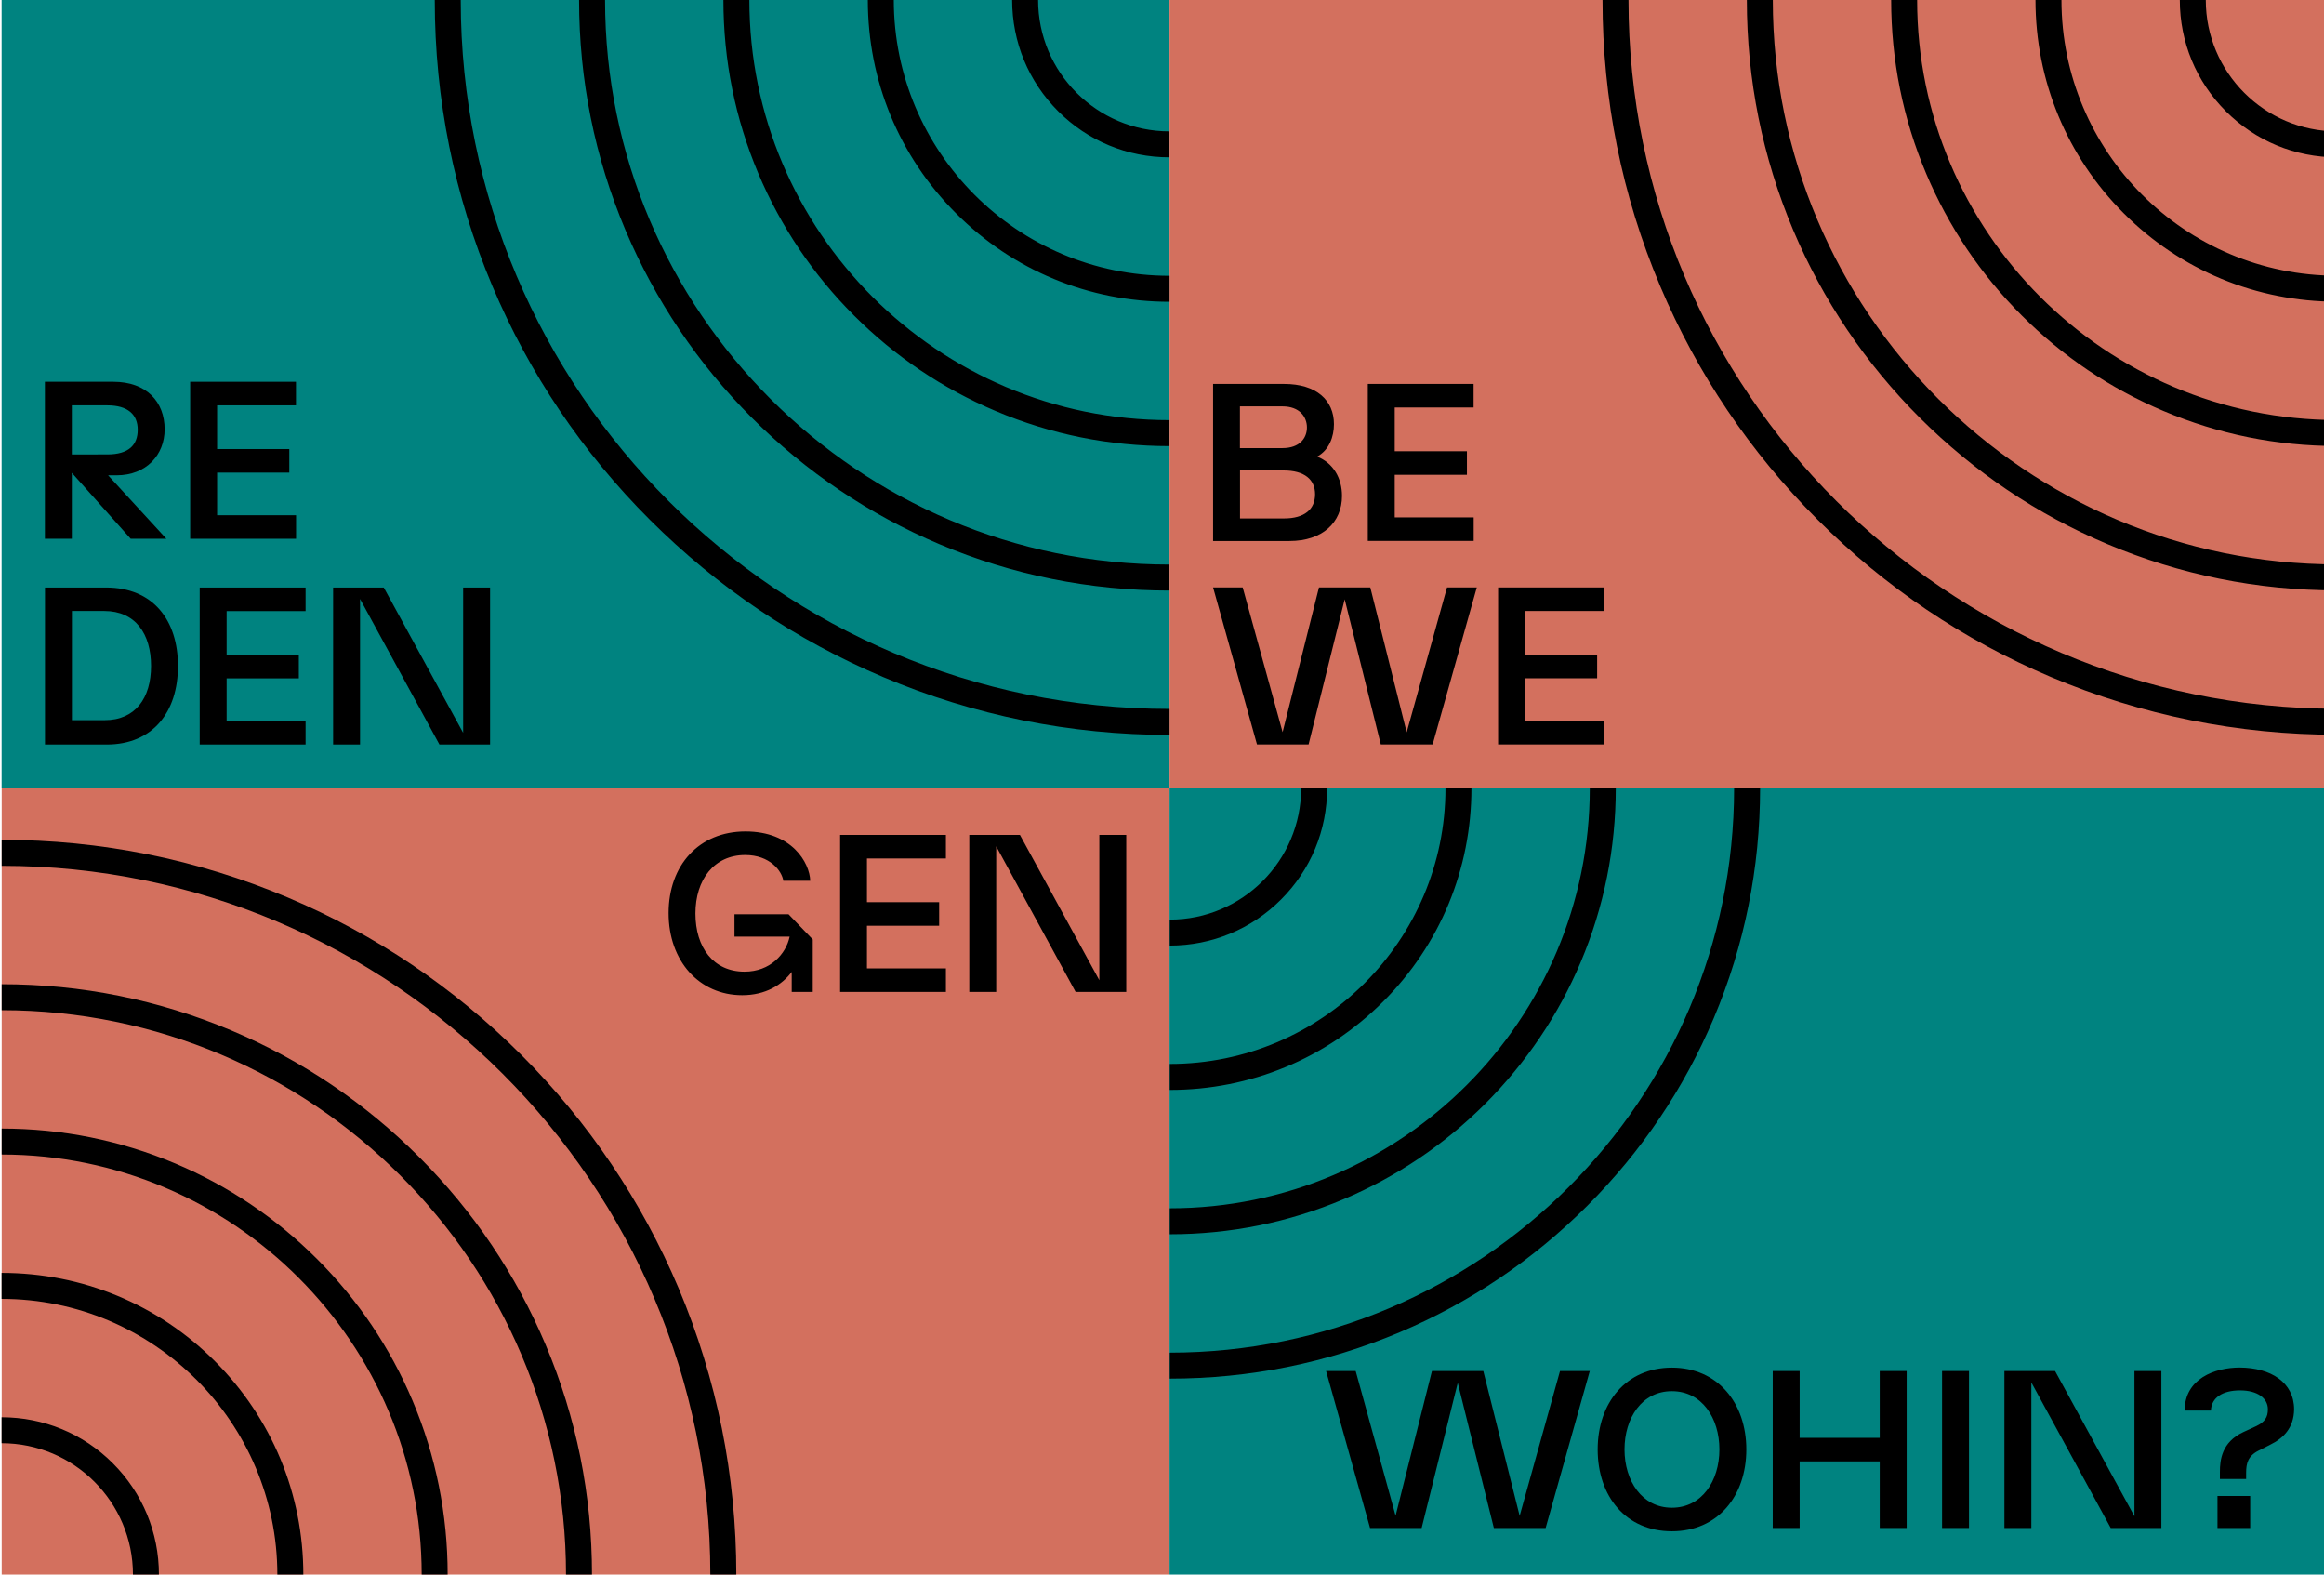 <?xml version="1.0" encoding="utf-8"?>
<svg xmlns="http://www.w3.org/2000/svg" version="1.1" width="310" height="210" viewBox="0 0 310 210"><svg xmlns:xlink="http://www.w3.org/1999/xlink" version="1.1" id="Ebene_1" viewBox="0 0 2697.9 1818.4" style="enable-background:new 0 0 2697.9 1818.4;" xml:space="preserve" width="312" height="210">
<style type="text/css">
	.st0{fill:#D3705E;}
	.st1{fill:#008380;}
</style>
<rect x="0.1" y="909.7" class="st0" width="1348.9" height="908.7"/>
<rect x="1349" y="909.7" class="st1" width="1349" height="908.7"/>
<rect y="0" class="st1" width="1349" height="910.3"/>
<rect x="1349" y="0" class="st0" width="1349" height="910.3"/>
<path d="M500.3,0h30c0,451.4,367.3,818.7,818.7,818.7v30c-114.7,0-225.9-22.4-330.5-66.7c-101.1-42.7-191.8-103.9-269.8-181.8  S609.6,431.6,566.9,330.5C522.7,225.9,500.3,114.7,500.3,0z M667,0h30c0,359.5,292.5,652,651.9,652v30c-92.1,0-181.5-18-265.6-53.5  c-81.2-34.3-154.2-83.5-216.8-146.1C804,419.8,754.9,346.8,720.5,265.6C685,181.5,667,92.2,667,0z M833.7,0h30  c0,267.5,217.7,485.2,485.2,485.2v30c-69.6,0-137.1-13.6-200.6-40.5c-61.4-25.9-116.5-63.1-163.8-110.4  c-47.3-47.3-84.4-102.4-110.4-163.8C847.3,137.1,833.7,69.6,833.7,0L833.7,0z M1000.5,0h30c0,175.6,142.9,318.5,318.5,318.5v30  c-93.2,0-180.7-36.2-246.5-102S1000.5,93.2,1000.5,0z M1167.2,0h30c0,83.7,68.1,151.7,151.7,151.7v30c-48.6,0-94.2-18.9-128.5-53.2  S1167.2,48.6,1167.2,0z"/>
<path d="M1849.1,0h30c0,451.3,367.2,818.5,818.5,818.5v30c-114.6,0-225.8-22.4-330.4-66.6c-101.1-42.7-191.8-103.9-269.7-181.8  c-77.9-77.9-139.1-168.6-181.8-269.7C1871.5,225.8,1849.1,114.6,1849.1,0z M2015.8,0h30c0,359.4,292.4,651.8,651.8,651.8v30  c-92.1,0-181.4-18-265.5-53.5c-81.2-34.3-154.1-83.5-216.7-146c-62.6-62.6-111.7-135.5-146.1-216.7  C2033.8,181.4,2015.8,92.1,2015.8,0z M2182.5,0h30c0,267.5,217.6,485.1,485.1,485.1v30c-69.6,0-137.1-13.6-200.6-40.5  c-61.4-25.9-116.4-63-163.7-110.3s-84.4-102.4-110.3-163.7C2196.1,137.1,2182.5,69.6,2182.5,0z M2349.2,0h30  c0,175.6,142.8,318.4,318.4,318.4v30c-93.1,0-180.7-36.2-246.4-102C2385.4,180.6,2349.2,93.1,2349.2,0z M2515.9,0h30  c0,83.7,68.1,151.7,151.7,151.7v30c-48.6,0-94.2-18.9-128.5-53.2C2534.8,94.2,2515.9,48.6,2515.9,0z"/>
<path d="M1349.3,1592.1v-30c359.4,0,651.8-292.4,651.8-651.8h30c0,92.1-18,181.5-53.5,265.5c-34.3,81.2-83.5,154.1-146.1,216.7  c-62.6,62.6-135.5,111.7-216.7,146.1C1530.7,1574.1,1441.4,1592.1,1349.3,1592.1L1349.3,1592.1z M1349.3,1425.4v-30  c267.5,0,485.1-217.6,485.1-485.1h30c0,69.6-13.6,137.1-40.4,200.6c-25.9,61.4-63.1,116.4-110.3,163.7  c-47.3,47.3-102.4,84.4-163.7,110.3C1486.4,1411.8,1418.9,1425.4,1349.3,1425.4L1349.3,1425.4z M1349.3,1258.7v-30  c175.6,0,318.4-142.8,318.4-318.4h30c0,93.1-36.2,180.7-102,246.4C1529.9,1222.5,1442.4,1258.7,1349.3,1258.7L1349.3,1258.7z   M1349.3,1092v-30c83.7,0,151.7-68.1,151.7-151.7h30c0,48.6-18.9,94.2-53.2,128.5C1443.5,1073.1,1397.8,1092,1349.3,1092  L1349.3,1092z"/>
<path d="M848.6,1818.4h-30c0-451.3-367.2-818.5-818.5-818.5v-30c114.6,0,225.8,22.4,330.5,66.6c101.1,42.7,191.8,103.9,269.7,181.8  c77.9,77.9,139,168.6,181.8,269.7C826.2,1592.6,848.6,1703.8,848.6,1818.4L848.6,1818.4z M681.9,1818.4h-30  c0-359.4-292.4-651.8-651.8-651.8v-30c92.1,0,181.4,18,265.5,53.5c81.2,34.3,154.1,83.5,216.7,146.1  c62.6,62.6,111.7,135.5,146,216.7C663.9,1637,681.9,1726.3,681.9,1818.4L681.9,1818.4z M515.2,1818.4h-30  c0-267.5-217.6-485.1-485.1-485.1v-30c69.6,0,137.1,13.6,200.6,40.4c61.4,25.9,116.4,63.1,163.7,110.3  c47.3,47.3,84.4,102.4,110.3,163.7C501.6,1681.4,515.2,1748.8,515.2,1818.4L515.2,1818.4z M348.5,1818.4h-30  C318.4,1642.9,175.6,1500,0,1500v-30c93.1,0,180.7,36.2,246.4,102S348.5,1725.3,348.5,1818.4L348.5,1818.4z M181.7,1818.4h-30  c0-83.7-68.1-151.7-151.7-151.7v-30c48.6,0,94.2,18.9,128.5,53.2C162.8,1724.2,181.7,1769.9,181.7,1818.4L181.7,1818.4z"/>
<g>
	<path d="M50,440.9h79c38.6,0,59.3,23.3,59.3,54.9c0,29.5-21.2,53.1-55.4,53.1H123l67.3,73.3h-41.2L81.1,546v76.2H50   C50,622.2,50,440.9,50,440.9z M122,524.8c25.1,0,35.2-11.1,35.2-28.5c0-17.4-11.1-28.2-35.2-28.2H81.1v56.7H122z"/>
	<path d="M248.9,468.1v50.5h83.4v27.2h-83.4V595h91.2v27.2H217.8V440.9h122.2v27.2H248.9L248.9,468.1z"/>
</g>
<path d="M203.7,769.1c0,53.1-29,90.7-82.4,90.7H50.1V678.5h70.7C174.7,678.5,203.7,716,203.7,769.1z M172.6,769.1  c0-37-17.9-63.5-54.1-63.5H81.2v126.1h37.6C154.5,831.8,172.6,806.1,172.6,769.1L172.6,769.1z"/>
<g>
	<path d="M259.9,705.7v50.5h83.4v27.2h-83.4v49.2h91.2v27.2H228.8V678.5h122.3v27.2L259.9,705.7L259.9,705.7z"/>
	<path d="M564.2,678.5v181.3h-58.5L414,691.7v168.1h-31.1V678.5h58.5l91.7,167.8V678.5H564.2L564.2,678.5z"/>
</g>
<g>
	<path d="M1548.2,572.7c0,30.6-22.5,52.1-60.6,52.1h-88.3V443.4h82.1c37.3,0,57.5,18.9,57.5,46.4c0,14.5-5.4,29.8-19.4,37.5   C1538.3,534.8,1548.2,552.4,1548.2,572.7L1548.2,572.7z M1430.3,517.5h49.2c19.9,0,28.2-11.7,28.2-23.8s-8.3-24.4-28.2-24.4h-49.2   V517.5L1430.3,517.5z M1517.1,570.8c0-16.8-11.9-27.5-36.5-27.5h-50.2v55.4h50.5C1505.2,598.8,1517.1,587.9,1517.1,570.8   L1517.1,570.8z"/>
	<path d="M1609.1,470.6v50.5h83.4v27.2h-83.4v49.2h91.2v27.2H1578V443.4h122.2v27.2L1609.1,470.6L1609.1,470.6z"/>
	<path d="M1399.3,678.4h34.2l46.1,167.1l42-167.1h59.3l42,167.3l46.6-167.3h34.4l-51,181.3H1593l-41.7-167.6l-41.7,167.6H1450   L1399.3,678.4L1399.3,678.4z"/>
	<path d="M1759.5,705.6v50.5h83.4v27.2h-83.4v49.2h91.2v27.2h-122.2V678.4h122.2v27.2L1759.5,705.6L1759.5,705.6z"/>
</g>
<path d="M936.9,1084.9v60.6h-24.3v-23.1c-11.1,14.8-30,26.9-57.2,26.9c-49.5,0-85-39.4-85-94.8s35.2-94.3,88.8-94.3s74.1,36,74.8,57  h-31.1c-1.6-11.4-15.5-29.8-44-29.8c-36,0-57.5,28.5-57.5,67.6c0,39.1,20.7,67.1,56.7,67.1c29.8,0,47.9-20.5,52.1-40.4h-63.7v-25.9  h62.4L936.9,1084.9L936.9,1084.9z"/>
<path d="M999.5,991.4v50.5h83.4v27.2h-83.4v49.2h91.2v27.2H968.5V964.2h122.2v27.2L999.5,991.4L999.5,991.4z"/>
<path d="M1299,964.2v181.3h-58.5l-91.7-168.1v168.1h-31.1V964.2h58.5l91.7,167.8V964.2H1299L1299,964.2z"/>
<g>
	<path d="M1529.8,1583.3h34.2l46.1,167.1l42-167.1h59.3l42,167.3l46.6-167.3h34.4l-51,181.3h-59.8l-41.7-167.6l-41.7,167.6h-59.6   L1529.8,1583.3L1529.8,1583.3z"/>
	<path d="M1843.5,1673.9c0-53.9,32.9-94.5,85.7-94.5s86,40.7,86,94.5s-32.9,94.5-86,94.5S1843.5,1728.1,1843.5,1673.9z    M1984.1,1673.9c0-36.3-20.2-67.3-54.9-67.3s-54.7,31.1-54.7,67.3s20.2,67.3,54.7,67.3S1984.1,1710.4,1984.1,1673.9z"/>
	<path d="M2200.4,1764.6h-31.1v-76.9h-92.5v76.9h-31.1v-181.3h31.1v77.2h92.5v-77.2h31.1V1764.6z"/>
	<path d="M2272.4,1764.6h-31.1v-181.3h31.1V1764.6z"/>
	<path d="M2494.6,1583.3v181.3h-58.5l-91.7-168.1v168.1h-31.1v-181.3h58.5l91.7,167.8v-167.8H2494.6z"/>
	<path d="M2647.9,1627.6c-0.3,21.5-12.4,33.4-27.7,40.9l-13.2,6.7c-12.4,6.2-14.5,14.8-14.5,25.6v7.2h-30.3v-8.3   c0-13.5,2.1-34.2,26.9-45.8l14.5-6.7c10.6-4.9,14-10.6,14-19.7c0-12.7-11.9-21.8-32.1-21.8s-33.1,8.3-33.7,23.3h-30.3   c0-37,35-49.7,63.5-49.7C2621,1579.4,2647.9,1596.5,2647.9,1627.6L2647.9,1627.6z M2597.2,1764.6h-37.8v-37h37.8V1764.6z"/>
</g>
</svg></svg>
